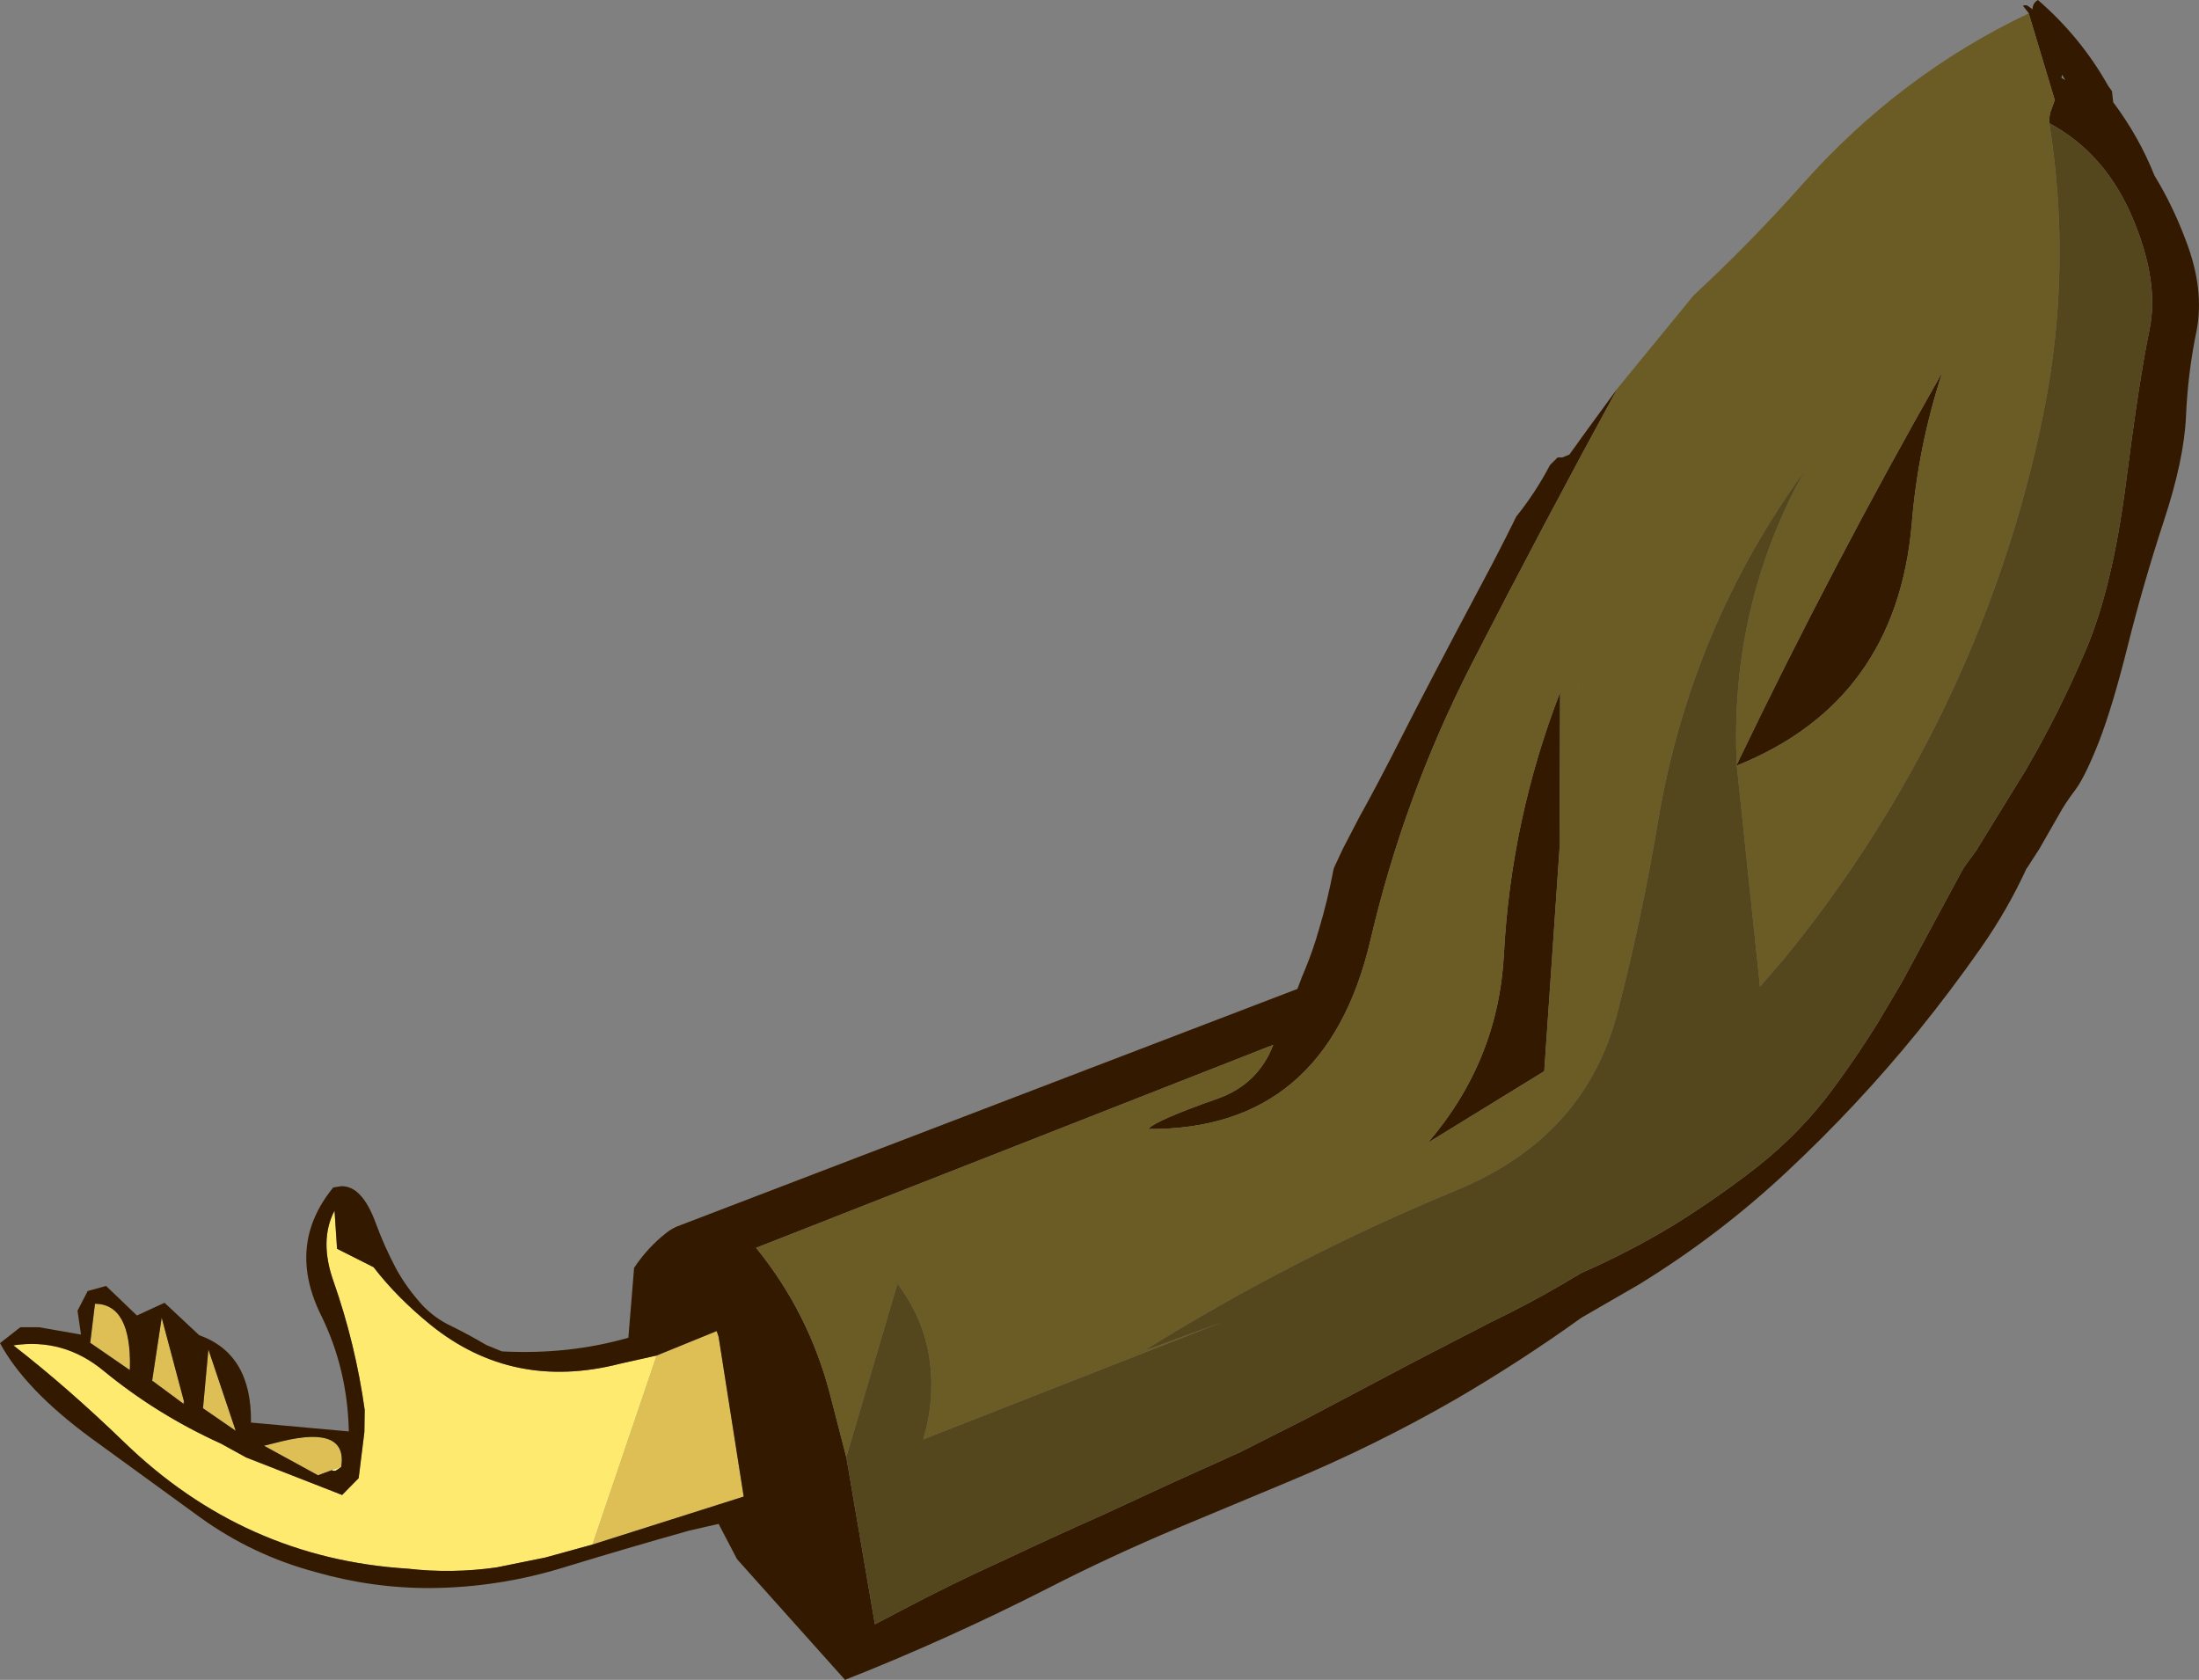 <?xml version="1.0" encoding="UTF-8" standalone="no"?>
<svg xmlns:xlink="http://www.w3.org/1999/xlink" height="264.4px" width="346.1px" xmlns="http://www.w3.org/2000/svg">
  <rect width="100%" height="100%" fill="#808080" stroke="none"/>
  <g transform="matrix(1.0, 0.0, 0.0, 1.0, 289.9, 36.65)">
    <path d="M-41.65 72.55 Q-41.15 69.25 -41.6 72.55 L-41.65 72.55" fill="#001414" fill-rule="evenodd" stroke="none"/>
    <path d="M-269.6 178.9 L-275.7 174.7 -274.95 168.55 Q-269.25 168.6 -269.45 178.65 L-269.6 178.9 M-257.1 175.75 L-252.8 188.55 -257.95 185.0 -257.1 175.75 M-260.95 183.9 L-261.15 184.2 -265.95 180.65 -264.45 170.75 -260.95 183.9 M-237.7 194.75 L-239.85 195.55 -248.35 190.9 -245.55 190.2 Q-235.15 187.7 -236.2 194.25 L-237.7 194.75 M-186.55 176.7 L-177.1 172.85 -176.8 173.75 -172.85 198.9 -196.65 206.45 -186.55 176.7" fill="#debf56" fill-rule="evenodd" stroke="none"/>
    <path d="M-196.65 206.45 L-204.1 208.5 -211.75 210.05 Q-218.8 211.05 -225.7 210.25 -251.5 208.65 -270.4 190.3 -279.3 181.7 -287.8 175.1 -279.9 173.9 -273.6 179.1 -265.2 186.0 -255.15 190.55 L-251.15 192.75 -236.05 198.65 -233.45 196.0 -232.55 188.75 -232.5 185.25 Q-233.95 174.9 -237.4 165.05 -239.7 158.6 -237.25 153.9 L-236.85 159.9 -231.1 162.8 Q-227.45 167.55 -222.1 171.9 -209.2 182.3 -192.35 178.0 L-186.55 176.7 -196.65 206.45" fill="#ffea70" fill-rule="evenodd" stroke="none"/>
    <path d="M-236.2 194.25 L-236.95 194.75 Q-237.25 194.95 -237.7 194.75 L-236.2 194.25" fill="#ffff99" fill-rule="evenodd" stroke="none"/>
    <path d="M29.4 -34.55 L29.35 -34.65 28.6 -35.6 Q28.3 -35.9 29.15 -35.8 L29.85 -35.3 30.0 -35.15 30.0 -35.25 Q30.05 -36.2 30.85 -36.65 37.6 -30.8 41.9 -23.15 L42.5 -22.3 42.6 -21.4 42.7 -20.55 Q46.75 -15.15 49.2 -9.0 52.1 -4.25 54.15 1.25 57.1 8.95 55.8 15.5 54.45 22.0 54.15 28.9 53.85 35.75 50.6 45.55 47.4 55.35 45.0 64.95 42.6 74.55 40.45 80.1 38.3 85.55 36.75 87.65 35.15 89.75 34.2 91.5 L31.05 97.0 29.85 98.85 29.15 99.95 29.1 99.95 Q26.05 106.6 21.8 112.65 17.1 119.35 12.0 125.65 2.4 137.45 -8.75 147.85 -19.45 157.85 -32.0 165.55 L-41.0 170.75 Q-50.6 177.65 -60.9 183.65 -73.6 190.95 -87.2 196.6 L-104.45 203.8 Q-115.15 208.3 -125.0 213.35 -140.7 221.35 -156.9 227.75 L-173.9 208.75 -176.8 203.2 -181.4 204.25 Q-191.35 207.05 -201.0 210.0 -211.3 213.2 -222.05 213.3 -231.3 213.35 -240.35 210.75 -250.15 208.1 -258.3 202.25 L-275.7 189.6 Q-285.95 182.05 -289.9 174.75 L-286.7 172.25 -283.75 172.25 -277.15 173.4 -277.7 169.65 -276.1 166.55 -273.2 165.75 -268.35 170.4 -264.0 168.4 -258.55 173.5 Q-250.25 176.45 -250.4 187.25 L-235.0 188.65 Q-235.2 178.85 -239.35 170.4 -244.85 159.3 -237.45 150.25 L-236.2 150.05 Q-232.95 149.95 -230.8 155.75 -229.45 159.45 -227.6 162.95 -225.95 166.0 -223.4 168.8 -221.45 170.85 -218.9 172.05 -216.05 173.45 -213.35 175.05 L-210.9 176.05 Q-200.4 176.6 -191.0 173.9 L-190.1 162.9 Q-188.0 159.75 -185.1 157.45 -184.05 156.6 -182.85 156.2 L-85.7 119.0 -85.0 117.15 -84.5 115.95 Q-83.2 112.8 -82.3 109.6 -80.95 105.1 -80.05 100.35 L-79.95 99.95 -78.55 96.95 -75.95 91.95 Q-73.05 86.75 -69.1 78.95 -65.15 71.15 -56.8 55.45 -53.85 49.95 -51.25 44.65 -48.2 40.85 -45.95 36.55 L-44.75 35.35 -44.7 35.35 -44.0 35.35 -42.9 34.9 -40.2 31.15 -35.3 24.45 Q-47.15 46.15 -58.4 68.1 -68.95 88.8 -74.2 111.3 -81.2 141.25 -109.2 141.05 -107.9 139.65 -98.35 136.3 -91.9 134.05 -89.5 127.8 L-170.9 159.75 Q-162.6 169.95 -159.25 182.85 L-156.7 192.7 -152.2 219.0 -148.0 216.8 Q-140.35 212.75 -132.3 209.1 -124.25 205.3 -116.15 201.7 L-105.45 196.75 -94.7 191.9 -84.2 186.6 -67.45 177.75 -55.25 171.45 Q-49.3 168.6 -43.7 165.3 L-41.0 163.7 Q-33.45 160.4 -26.45 156.15 -19.6 151.9 -13.2 146.9 -6.4 141.5 -1.35 134.65 2.3 129.7 5.55 124.5 L9.4 118.0 18.9 100.4 19.15 99.95 21.3 97.0 21.3 96.95 28.9 84.6 Q34.25 75.45 38.45 65.5 42.6 55.7 44.7 39.35 46.8 22.95 48.4 15.3 50.0 7.65 45.7 -2.45 41.4 -12.55 32.65 -17.25 32.6 -18.15 32.8 -18.95 L33.5 -20.9 29.4 -34.55 M34.55 -24.4 L35.15 -24.05 34.75 -24.7 34.65 -24.9 34.55 -24.4 M-16.55 83.7 Q-1.4 52.15 15.8 21.95 12.0 33.55 11.0 45.7 8.6 73.75 -16.55 83.85 L-16.75 83.8 -16.55 83.7 M-44.45 97.0 L-46.85 131.95 -65.15 143.2 Q-54.1 130.3 -53.2 113.6 -52.1 92.4 -44.35 72.3 L-44.45 97.0 M-269.45 178.65 Q-269.25 168.6 -274.95 168.55 L-275.7 174.7 -269.6 178.9 -269.45 179.0 -269.45 178.65 M-257.1 175.75 L-257.95 185.0 -252.8 188.55 -257.1 175.75 M-261.15 184.2 L-260.95 184.35 -260.95 183.9 -264.45 170.75 -265.95 180.65 -261.15 184.2 M-236.2 194.25 Q-235.15 187.7 -245.55 190.2 L-248.35 190.9 -239.85 195.55 -237.7 194.75 Q-237.25 194.95 -236.95 194.75 L-236.2 194.25 M-186.55 176.7 L-192.35 178.0 Q-209.2 182.3 -222.1 171.9 -227.45 167.55 -231.1 162.8 L-236.85 159.9 -237.25 153.9 Q-239.7 158.6 -237.4 165.05 -233.95 174.9 -232.5 185.25 L-232.55 188.75 -233.45 196.0 -236.05 198.65 -251.15 192.75 -255.15 190.55 Q-265.2 186.0 -273.6 179.1 -279.9 173.9 -287.8 175.1 -279.3 181.7 -270.4 190.3 -251.5 208.65 -225.7 210.25 -218.8 211.05 -211.75 210.05 L-204.1 208.5 -196.65 206.45 -172.85 198.9 -176.8 173.75 -177.1 172.85 -186.55 176.7" fill="#331900" fill-rule="evenodd" stroke="none"/>
    <path d="M-35.3 24.45 L-23.35 9.85 Q-14.45 1.6 -6.4 -7.45 9.0 -24.85 29.4 -34.55 L33.5 -20.9 32.8 -18.95 Q32.6 -18.15 32.65 -17.25 36.25 5.55 31.8 28.0 26.85 52.75 15.7 75.6 5.5 96.4 -9.1 114.25 L-12.9 118.65 -16.55 83.85 Q8.6 73.75 11.0 45.7 12.0 33.55 15.8 21.95 -1.4 52.15 -16.55 83.7 -17.65 60.35 -7.25 40.0 L-5.75 37.3 Q-23.8 62.05 -28.95 92.65 -31.5 107.95 -35.35 122.8 -40.45 142.35 -60.7 150.7 -86.3 161.25 -109.95 176.0 L-97.55 171.45 -144.6 189.9 Q-143.1 185.0 -143.35 179.85 -143.75 171.85 -148.65 165.4 L-156.7 192.7 -159.25 182.85 Q-162.6 169.95 -170.9 159.75 L-89.5 127.8 Q-91.9 134.05 -98.35 136.3 -107.9 139.65 -109.2 141.05 -81.2 141.25 -74.2 111.3 -68.95 88.8 -58.4 68.1 -47.15 46.15 -35.3 24.45 M-41.65 72.55 L-41.6 72.55 Q-41.15 69.25 -41.65 72.55 M-44.45 97.0 L-44.35 72.3 Q-52.1 92.4 -53.2 113.6 -54.1 130.3 -65.15 143.2 L-46.85 131.95 -44.45 97.0" fill="#6b5b25" fill-rule="evenodd" stroke="none"/>
    <path d="M32.65 -17.25 Q41.4 -12.55 45.7 -2.45 50.0 7.65 48.4 15.3 46.8 22.95 44.7 39.35 42.6 55.7 38.45 65.5 34.25 75.45 28.9 84.6 L21.3 96.95 21.3 97.0 19.15 99.95 18.9 100.4 9.4 118.0 5.55 124.5 Q2.3 129.7 -1.35 134.65 -6.4 141.5 -13.2 146.9 -19.6 151.9 -26.45 156.15 -33.45 160.4 -41.0 163.7 L-43.7 165.3 Q-49.3 168.6 -55.25 171.45 L-67.45 177.75 -84.2 186.6 -94.7 191.9 -105.45 196.75 -116.15 201.7 Q-124.25 205.3 -132.3 209.1 -140.35 212.75 -148.0 216.8 L-152.2 219.0 -156.7 192.7 -148.65 165.4 Q-143.75 171.85 -143.35 179.85 -143.1 185.0 -144.6 189.9 L-97.55 171.45 -109.95 176.0 Q-86.3 161.25 -60.7 150.7 -40.45 142.35 -35.35 122.8 -31.5 107.95 -28.95 92.65 -23.8 62.05 -5.75 37.3 L-7.25 40.0 Q-17.65 60.35 -16.55 83.7 L-16.75 83.8 -16.55 83.85 -12.9 118.65 -9.1 114.25 Q5.5 96.4 15.7 75.6 26.85 52.75 31.8 28.0 36.25 5.55 32.65 -17.25" fill="#54471d" fill-rule="evenodd" stroke="none"/>
  </g>
</svg>
